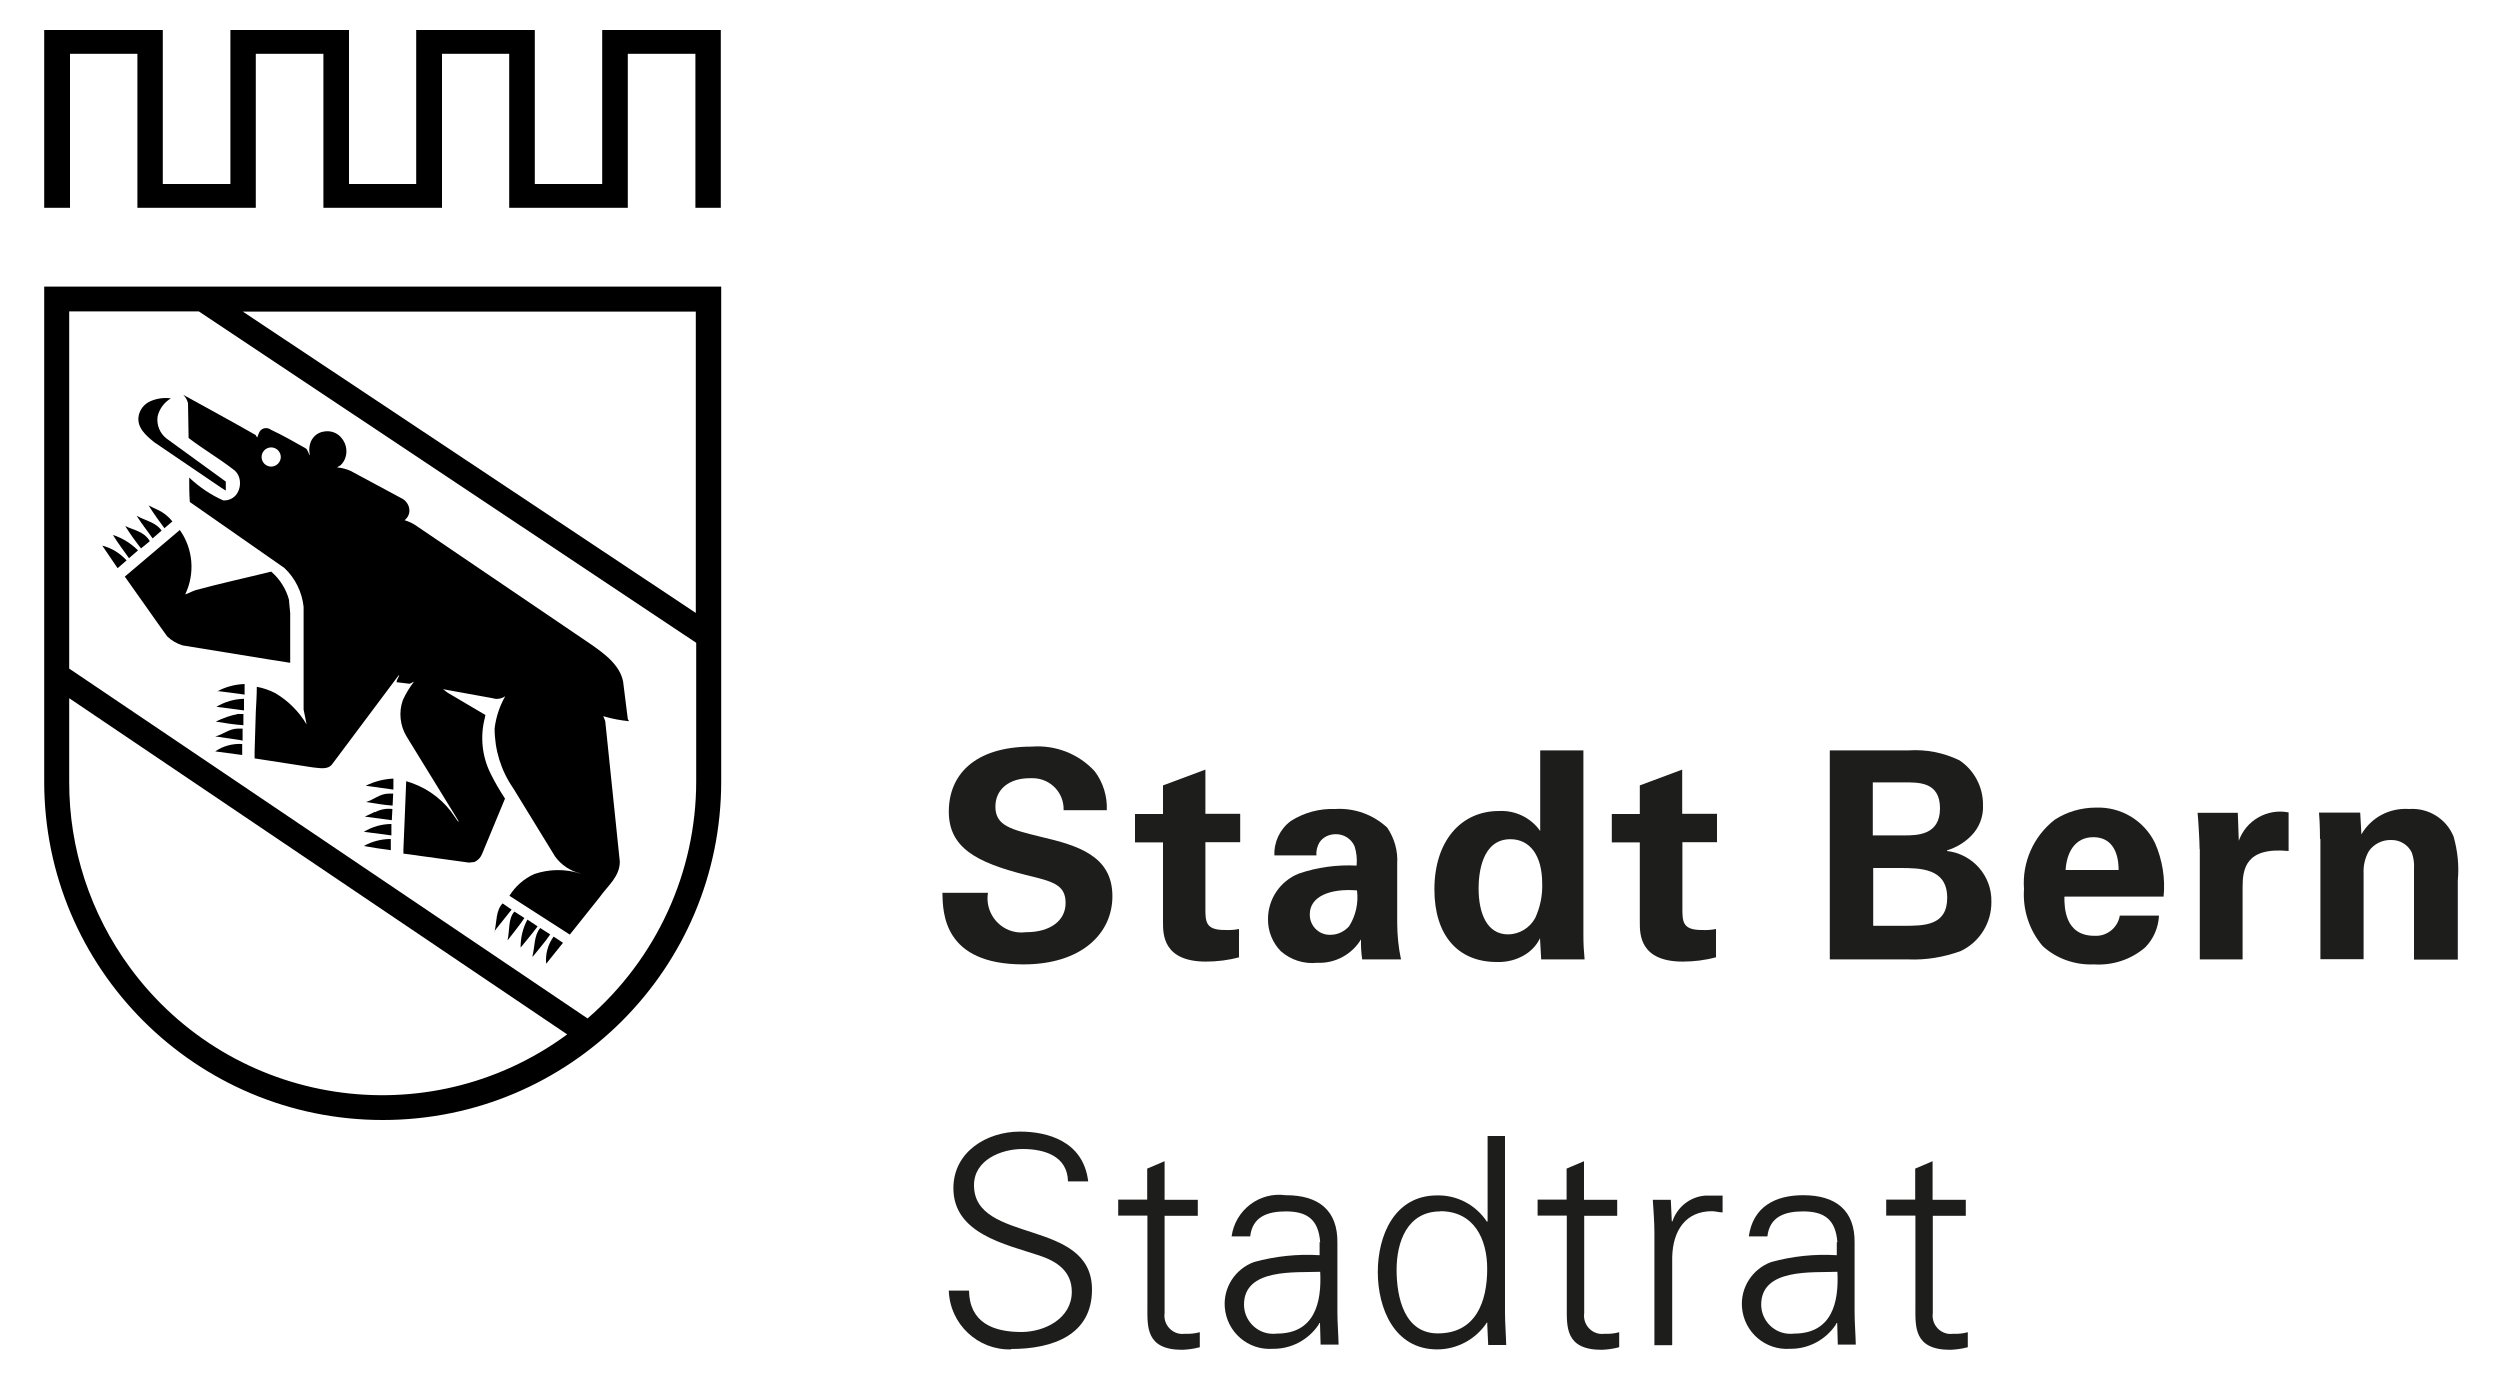 <?xml version="1.0" encoding="UTF-8"?>
<svg id="a" data-name="Ebene_1" xmlns="http://www.w3.org/2000/svg" viewBox="0 0 125 70">
  <defs>
    <style>
      .at {
        fill: #1d1d1b;
      }
    </style>
  </defs>
  <g id="b" data-name="Gruppe_725">
    <path id="c" data-name="Pfad_280" class="at" d="M49.4,44.63c-.16.92.46,1.81,1.38,1.97.17.03.35.03.52.01,1.22,0,1.98-.58,1.98-1.46,0-.93-.66-1.08-1.98-1.4-2.49-.63-3.86-1.37-3.86-3.17s1.24-3.25,4.15-3.25c1.18-.09,2.35.36,3.15,1.24.42.56.63,1.25.6,1.94h-2.16c.03-.86-.64-1.57-1.5-1.6-.06,0-.13,0-.19,0-1.04,0-1.72.56-1.72,1.42,0,.96.77,1.14,2.27,1.51,1.82.43,3.58.93,3.58,2.97,0,1.88-1.56,3.41-4.45,3.41-4,0-4.03-2.57-4.05-3.58h2.28Z"/>
    <path id="d" data-name="Pfad_281" class="at" d="M61.97,47.86c-.54.15-1.11.22-1.67.22-2.15,0-2.15-1.37-2.15-1.96v-4h-1.4v-1.42h1.4v-1.43l2.12-.79v2.21h1.74v1.42h-1.74v3.3c0,.66,0,1.09.96,1.09.24.01.48,0,.72-.05v1.4h.02Z"/>
    <path id="e" data-name="Pfad_282" class="at" d="M68.11,47.97c-.05-.33-.07-.67-.06-1-.46.76-1.3,1.21-2.19,1.17-.66.07-1.32-.14-1.82-.58-.42-.43-.65-1.01-.64-1.61,0-1,.61-1.9,1.54-2.27.93-.32,1.91-.45,2.89-.4.03-.32,0-.65-.1-.96-.16-.38-.54-.62-.95-.61-.32,0-.62.14-.8.4-.12.2-.18.43-.16.66h-2.1c-.03-.67.28-1.32.82-1.72.66-.42,1.43-.63,2.22-.6.96-.06,1.9.28,2.6.93.36.53.54,1.16.5,1.8v2.94c0,.62.06,1.24.19,1.85h-1.95ZM65.49,45.7c-.02.56.42,1.03.97,1.04.02,0,.05,0,.07,0,.35,0,.68-.16.92-.42.34-.53.48-1.17.4-1.8-1.38-.11-2.36.32-2.36,1.19v-.02Z"/>
    <path id="f" data-name="Pfad_283" class="at" d="M77.02,37.52h2.15v9.26c0,.4.02.79.06,1.19h-2.17l-.06-1.06c-.16.34-.42.62-.74.82-.42.26-.92.39-1.42.37-1.96,0-3.12-1.35-3.12-3.63,0-2.41,1.32-3.92,3.23-3.92.81-.04,1.59.33,2.06,1v-4.04.02ZM75.39,46.72c.57,0,1.1-.32,1.37-.82.25-.54.37-1.13.35-1.72,0-1.43-.63-2.22-1.59-2.22-1.43,0-1.59,1.72-1.59,2.46,0,1.22.4,2.3,1.48,2.3h-.02Z"/>
    <path id="g" data-name="Pfad_284" class="at" d="M85.81,47.86c-.54.15-1.11.22-1.67.22-2.15,0-2.15-1.37-2.15-1.96v-4h-1.4v-1.42h1.4v-1.43l2.12-.79v2.21h1.74v1.42h-1.73v3.3c0,.66,0,1.09.96,1.09.24.01.48,0,.72-.05v1.4h.01Z"/>
    <path id="h" data-name="Pfad_285" class="at" d="M91.5,37.52h3.91c.89-.06,1.77.11,2.57.5.74.5,1.18,1.34,1.17,2.23.03.58-.19,1.15-.61,1.56-.33.33-.74.57-1.19.71v.03c1.29.15,2.25,1.25,2.22,2.54.01,1.05-.58,2.01-1.53,2.46-.84.31-1.74.46-2.64.42h-3.91v-10.45ZM93.64,41.77h1.56c.64,0,1.8,0,1.8-1.35s-1.09-1.3-1.83-1.3h-1.53v2.65ZM93.64,46.29h1.53c1.03,0,2.19,0,2.19-1.4,0-1.49-1.35-1.49-2.41-1.49h-1.29v2.89h-.02Z"/>
    <path id="i" data-name="Pfad_286" class="at" d="M103.22,44.85c0,.48,0,1.94,1.5,1.94.62.04,1.17-.4,1.27-1.01h1.96c-.03.6-.27,1.16-.69,1.59-.71.61-1.63.91-2.56.85-.94.04-1.87-.28-2.57-.92-.67-.79-1-1.81-.93-2.85-.1-1.33.47-2.63,1.53-3.46.61-.4,1.33-.61,2.06-.61,1.25-.05,2.41.64,2.96,1.77.37.84.52,1.77.43,2.68h-4.95ZM105.93,43.5c0-.34-.03-1.64-1.27-1.64-.93,0-1.33.79-1.38,1.64h2.65Z"/>
    <path id="j" data-name="Pfad_287" class="at" d="M109.98,42.46c0-.35-.06-1.4-.1-1.82h2.01l.05,1.4c.36-1.02,1.42-1.63,2.49-1.42v1.93c-2.17-.21-2.3.92-2.3,1.82v3.6h-2.14v-5.51h0Z"/>
    <path id="k" data-name="Pfad_288" class="at" d="M116,41.96s0-.82-.05-1.33h2.06l.06,1.09c.48-.84,1.41-1.34,2.38-1.27.97-.07,1.87.49,2.23,1.38.2.71.28,1.45.21,2.19v3.96h-2.19v-4.55c.02-.27-.02-.54-.11-.8-.19-.4-.6-.64-1.04-.63-.44-.01-.86.2-1.11.56-.19.34-.28.72-.26,1.11v4.29h-2.16v-6.02l-.03.02Z"/>
    <path id="l" data-name="Pfad_289" class="at" d="M50.56,67.47c-1.67.05-3.07-1.27-3.12-2.94h1.01c.03,1.61,1.22,2.07,2.62,2.07,1.17,0,2.52-.68,2.52-2.01,0-1.04-.76-1.53-1.64-1.82-1.69-.56-4.28-1.09-4.28-3.36,0-1.82,1.67-2.83,3.33-2.83,1.38,0,3.17.48,3.41,2.49h-1.01c-.03-1.29-1.21-1.62-2.27-1.62s-2.43.54-2.43,1.81c0,2.97,5.9,1.62,5.9,5.22,0,2.27-1.96,2.97-4.05,2.97h0Z"/>
    <path id="m" data-name="Pfad_290" class="at" d="M57.36,60.78h-1.45v-.8h1.45v-1.55l.87-.37v1.93h1.66v.8h-1.66v4.87c-.07.5.28.96.77,1.03.07.01.15.01.23,0,.25.01.51-.01.76-.08v.75c-.29.08-.59.12-.88.13-1.83,0-1.74-1.17-1.74-2.15v-4.56Z"/>
    <path id="n" data-name="Pfad_291" class="at" d="M66.01,62.13c-.08-1.19-.69-1.56-1.72-1.56-.92,0-1.67.27-1.78,1.25h-.93c.18-1.31,1.38-2.24,2.7-2.06,0,0,.01,0,.02,0,1.61,0,2.6.74,2.57,2.4v3.43c0,.56.05,1.14.06,1.64h-.9l-.03-1.08h-.03l-.05.1c-.51.75-1.36,1.2-2.27,1.19-1.24.09-2.31-.83-2.41-2.07-.08-1,.52-1.92,1.46-2.27,1.07-.29,2.17-.41,3.28-.34v-.66l.03.02ZM63.84,66.68c1.9,0,2.25-1.56,2.17-3.09-1.24.05-3.81-.19-3.81,1.64,0,.8.65,1.46,1.45,1.46.06,0,.13,0,.19-.01h0Z"/>
    <path id="o" data-name="Pfad_292" class="at" d="M74.38,66.18l-.03-.06c-.55.84-1.49,1.35-2.49,1.35-2.15,0-2.97-2.06-2.97-3.87s.82-3.83,2.97-3.83c1-.02,1.94.48,2.49,1.32l.03-.03v-4.26h.87v8.81c0,.56.05,1.14.06,1.64h-.9l-.05-1.08.02.02ZM72.02,60.57c-1.66,0-2.19,1.53-2.19,2.92s.39,3.18,2.06,3.18c1.9,0,2.47-1.58,2.47-3.23,0-1.48-.65-2.88-2.35-2.88h0Z"/>
    <path id="p" data-name="Pfad_293" class="at" d="M78.33,60.78h-1.45v-.8h1.45v-1.55l.87-.37v1.93h1.66v.8h-1.65v4.87c-.07.5.28.96.77,1.03.07.01.15.01.23,0,.25.01.51-.01.75-.08v.75c-.29.08-.59.12-.88.13-1.83,0-1.74-1.17-1.74-2.15v-4.56Z"/>
    <path id="q" data-name="Pfad_294" class="at" d="M83.59,67.26h-.87v-5.63c0-.56-.05-1.14-.08-1.64h.9l.05,1.08h.03c.24-.72.88-1.23,1.64-1.29h.87v.84c-.18,0-.37-.06-.53-.06-1.29,0-1.96.93-1.99,2.31v4.37l-.02.02Z"/>
    <path id="r" data-name="Pfad_295" class="at" d="M91.87,62.13c-.08-1.19-.69-1.56-1.72-1.56-.92,0-1.67.27-1.78,1.25h-.93c.21-1.49,1.33-2.06,2.72-2.06,1.61,0,2.6.74,2.57,2.4v3.43c0,.56.05,1.14.06,1.64h-.9l-.03-1.08h-.03l-.05.1c-.51.75-1.36,1.2-2.27,1.19-1.24.09-2.31-.83-2.41-2.07-.08-1,.52-1.92,1.46-2.27,1.07-.29,2.17-.41,3.28-.34v-.66l.03.02ZM89.7,66.68c1.9,0,2.25-1.56,2.17-3.09-1.24.05-3.81-.19-3.81,1.64,0,.8.65,1.46,1.45,1.46.06,0,.13,0,.19-.01h0Z"/>
    <path id="s" data-name="Pfad_296" class="at" d="M95.76,60.78h-1.45v-.8h1.45v-1.55l.87-.37v1.93h1.66v.8h-1.65v4.87c-.07.5.28.96.77,1.03.07.01.15.01.23,0,.25.01.51-.01.75-.08v.75c-.29.08-.59.12-.88.13-1.83,0-1.74-1.17-1.74-2.15v-4.56Z"/>
  </g>
  <g id="t" data-name="Gruppe_726">
    <path id="u" data-name="Pfad_297" d="M8.54,19.92c-.33.2-.57.52-.66.9-.06.42.11.85.45,1.11.98.72,1.98,1.43,2.96,2.15v.45l-.24-.15-3.34-2.27c-.42-.34-.9-.75-.77-1.35.07-.31.28-.56.56-.69.33-.15.69-.2,1.05-.15h0v-.02Z"/>
    <path id="v" data-name="Pfad_298" d="M30.11,1.5v7.7h-3.37V1.5h-5.93v7.7h-3.36V1.5h-5.93v7.7h-3.38V1.5H2.21v8.89h1.29V2.69h3.37v7.7h5.92V2.69h3.38v7.7h5.93V2.69h3.36v7.7h5.93V2.69h3.38v7.7h1.27V1.5h-5.92Z"/>
    <path id="w" data-name="Pfad_299" d="M14.46,30.03c-.14-.56-.46-1.07-.9-1.45-1.25.31-2.54.59-3.79.93-.18.06-.32.15-.51.21.5-1.04.4-2.28-.27-3.22l-2.75,2.33c.72,1,1.41,2.01,2.12,2.99.22.21.48.36.77.45l4.24.69,1.14.18v-2.48l-.06-.63h.01Z"/>
    <path id="x" data-name="Pfad_300" d="M7.9,25.5c-.14-.06-.47-.23-.47-.23.26.42.53.79.79,1.14l.4-.34c-.2-.25-.45-.45-.74-.58h.02Z"/>
    <path id="y" data-name="Pfad_301" d="M6.84,25.8c.24.39.53.74.79,1.12l.45-.39c-.3-.43-.84-.5-1.24-.74Z"/>
    <path id="z" data-name="Pfad_302" d="M7.48,27.04c-.3-.48-.8-.53-1.22-.74.24.39.51.76.79,1.12l.43-.35h0v-.03Z"/>
    <path id="aa" data-name="Pfad_303" d="M5.66,26.77c.24.39.53.77.79,1.14l.45-.39c-.35-.35-.77-.61-1.24-.77h0v.02Z"/>
    <path id="ab" data-name="Pfad_304" d="M5.12,27.29l.76,1.12.45-.39c-.33-.36-.75-.62-1.22-.74h.02Z"/>
    <path id="ac" data-name="Pfad_305" d="M18.3,39.29l1.37.19v-.55c-.48.02-.94.14-1.37.35Z"/>
    <path id="ad" data-name="Pfad_306" d="M19.44,39.68c-.45,0-.75.31-1.14.42.4.06.87.15,1.33.18l.03-.6h-.22Z"/>
    <path id="ae" data-name="Pfad_307" d="M18.75,40.59l-.51.24,1.35.18.03-.56c-.3-.04-.6.02-.87.16h0v-.02Z"/>
    <path id="af" data-name="Pfad_308" d="M18.19,41.59l1.38.18v-.57c-.49,0-.96.14-1.38.39h0Z"/>
    <path id="ag" data-name="Pfad_309" d="M18.19,42.3c.43.08.9.15,1.35.21v-.56c-.47,0-.94.12-1.35.35h0Z"/>
    <path id="ah" data-name="Pfad_310" d="M10.86,34.55c.45.06.92.11,1.37.18v-.53c-.48.02-.95.14-1.37.37h0v-.02Z"/>
    <path id="ai" data-name="Pfad_311" d="M10.82,35.34l1.38.18v-.58c-.49.01-.96.15-1.38.4h0Z"/>
    <path id="aj" data-name="Pfad_312" d="M11.93,35.69c-.4.08-.78.21-1.14.39.47.08.93.15,1.38.18v-.56h-.24Z"/>
    <path id="ak" data-name="Pfad_313" d="M11.9,36.43c-.45,0-.76.31-1.14.39l1.22.18.15.03v-.6h-.24.02Z"/>
    <path id="al" data-name="Pfad_314" d="M10.76,37.57l1.35.18v-.55c-.48-.03-.96.1-1.35.37Z"/>
    <path id="am" data-name="Pfad_315" d="M24.71,46.57l.87-1.09-.45-.31c-.34.35-.29.92-.4,1.4h-.02Z"/>
    <path id="an" data-name="Pfad_316" d="M25.4,46.99c.27-.35.59-.74.82-1.09l-.5-.32c-.32.35-.23.95-.34,1.42h.02Z"/>
    <path id="ao" data-name="Pfad_317" d="M26.03,47.38c.26-.32.59-.71.85-1.06l-.51-.34c-.23.43-.34.9-.34,1.38h0v.02Z"/>
    <path id="ap" data-name="Pfad_318" d="M26.64,47.83c.29-.37.61-.72.87-1.11l-.5-.32c-.32.39-.26.92-.39,1.42h.02Z"/>
    <path id="aq" data-name="Pfad_319" d="M27.3,48.2l.85-1.06-.47-.31c-.29.4-.42.88-.37,1.37h-.02Z"/>
    <path id="ar" data-name="Pfad_320" d="M30.1,35.76l.1.06c.41.12.83.2,1.25.24l-.06-.11-.21-1.67c-.06-.96-.95-1.59-1.67-2.09l-8.65-5.87c-.19-.14-.4-.24-.63-.31.15-.12.24-.29.24-.48,0-.27-.17-.52-.42-.63l-2.51-1.35c-.22-.1-.45-.16-.69-.18l.18-.11c.13-.12.22-.28.26-.45.08-.31,0-.64-.19-.88-.21-.29-.57-.42-.92-.35-.33.05-.6.3-.68.63-.05.18-.05.38,0,.56-.1-.11-.1-.27-.21-.35-.6-.34-1.16-.66-1.74-.93-.13-.1-.31-.11-.45-.03-.15.1-.18.27-.24.42l-.08-.13c-1.21-.69-2.43-1.35-3.62-2.01.12.11.2.26.24.42l.03,1.74c.72.55,1.49,1,2.22,1.56.15.1.26.25.31.42.08.27.04.56-.11.8-.15.23-.42.36-.69.34-.63-.28-1.2-.67-1.7-1.14,0,.39,0,.8.03,1.22l4.73,3.3c.54.51.88,1.2.96,1.94v5.14l.15.74c-.38-.64-.92-1.18-1.56-1.56-.29-.15-.61-.26-.93-.32,0,.42-.03.84-.05,1.25l-.06,1.98v.35l2.91.45c.34.03.74.13.96-.15l3.33-4.45h.03c-.03.11-.13.21-.13.34l.66.08.21-.11c-.22.29-.41.6-.56.93-.21.6-.14,1.26.18,1.8l2.6,4.23v.06l-.39-.55c-.56-.72-1.34-1.24-2.22-1.49l-.08,1.98-.06,1.43v.21l3.28.45.27-.03c.18-.08.32-.23.39-.42l1.14-2.75c-.26-.4-.51-.82-.72-1.25-.43-.86-.53-1.85-.29-2.78l.03-.15-1.88-1.11-.24-.18,2.48.45c.21.07.45.03.63-.1-.28.5-.46,1.04-.53,1.61,0,1.07.32,2.11.93,2.99l2.09,3.41c.31.43.76.73,1.27.85h-.03c-.74-.23-1.53-.22-2.27.03-.52.23-.95.61-1.25,1.09l3.02,1.94,1.5-1.88c.39-.56,1-1.01,1-1.77l-.72-6.94c0-.15-.1-.24-.1-.35M13.56,23.33c-.27,0-.48-.22-.48-.48,0-.27.22-.48.48-.48s.48.22.48.48-.22.48-.48.48Z"/>
    <path id="as" data-name="Pfad_321" d="M2.21,14.33v24.75c0,9.35,7.58,16.92,16.93,16.92,9.35,0,16.92-7.58,16.92-16.92V14.33H2.21ZM34.81,30.66L12.14,15.58h22.65v15.09l.02-.02ZM3.46,39.07v-4.16l24.9,16.81c-6.96,5.12-16.75,3.62-21.86-3.34-1.98-2.69-3.05-5.95-3.04-9.3h0ZM29.36,50.91L3.46,33.43V15.57h6.48l24.87,16.57v6.93c0,4.55-1.99,8.87-5.43,11.85h-.01Z"/>
  </g>
</svg>